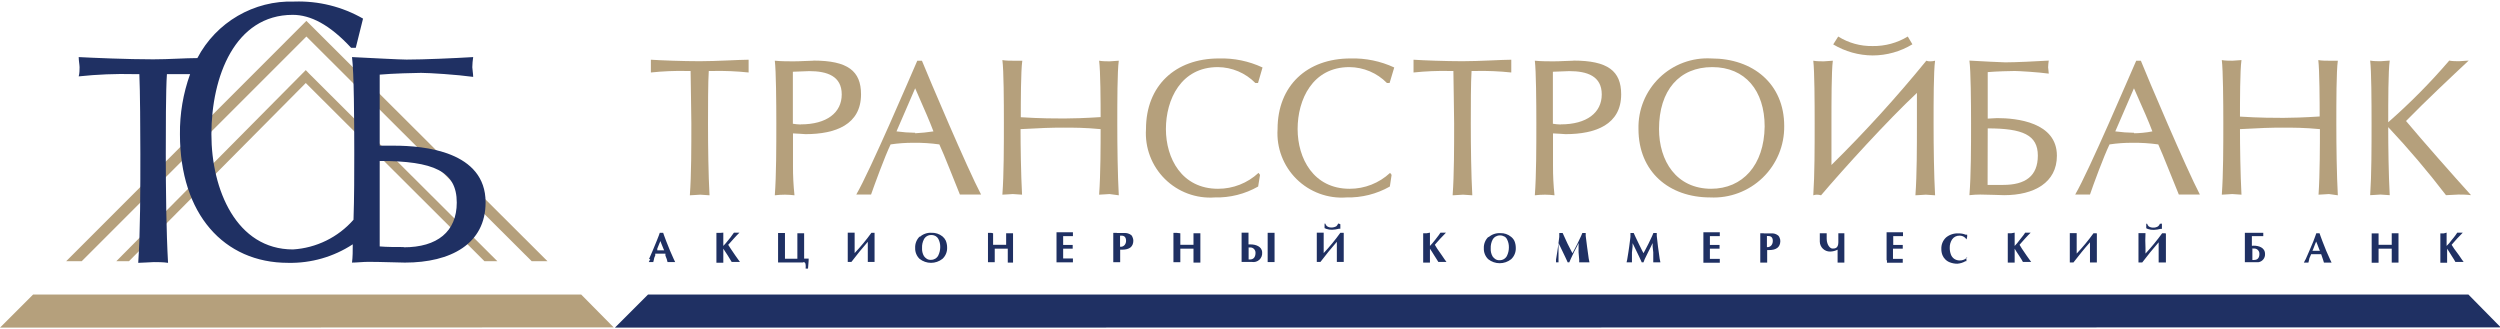 <?xml version="1.0" encoding="UTF-8"?>
<svg width="228px" height="30px" viewBox="0 0 228 30" version="1.1" xmlns="http://www.w3.org/2000/svg" xmlns:xlink="http://www.w3.org/1999/xlink">
    <!-- Generator: Sketch 56.2 (81672) - https://sketch.com -->
    <title>трансстрой банк</title>
    <desc>Created with Sketch.</desc>
    <g id="Page-1" stroke="none" stroke-width="1" fill="none" fill-rule="evenodd">
        <g id="банки" transform="translate(-786, -2612)">
            <g id="трансстрой-банк" transform="translate(786, 2611)">
                <polygon id="Path" fill="#B5A07C" points="45.36 24.823 28.171 7.691 27.886 7.394 27.589 7.691 10.606 24.823 11.76 24.823 27.886 8.571 44.183 24.823"></polygon>
                <polygon id="Path" fill="#B5A07C" points="7.451 24.823 27.943 4.331 48.491 24.823 49.931 24.823 27.943 2.903 6.034 24.823"></polygon>
                <polygon id="Path" fill="#B5A07C" points="0 30.88 55.966 30.857 53.006 27.863 3.017 27.863"></polygon>
                <path d="M36.823,23.531 C36.103,23.531 35.303,23.531 34.629,23.474 L34.629,15.68 C39.543,15.68 41.657,16.606 41.657,19.474 C41.657,22.126 39.874,23.554 36.823,23.554 L36.823,23.531 Z M35.954,14.286 L34.629,14.286 L34.629,7.806 C35.771,7.703 37.863,7.646 38.4,7.646 C39.177,7.646 41.657,7.806 43.154,8.011 C43.154,7.726 43.074,7.314 43.074,7.131 C43.08,6.821 43.107,6.512 43.154,6.206 C41.474,6.309 38.583,6.434 37.086,6.434 C36.491,6.434 33.749,6.286 32.103,6.206 C32.286,7.623 32.309,12.034 32.309,14.96 C32.309,16.869 32.309,19.017 32.24,21.04 C30.834,22.642 28.847,23.617 26.72,23.749 C21.554,23.749 19.28,18.286 19.28,13.246 C19.28,8 21.417,2.354 26.697,2.354 C28.309,2.354 30.057,3.234 32.023,5.36 L32.446,5.36 L33.109,2.697 C31.21,1.608 29.045,1.07 26.857,1.143 C23.16,1.018 19.718,3.021 18,6.297 C16.857,6.297 15.417,6.411 13.966,6.411 C11.623,6.411 8.469,6.274 7.177,6.206 C7.177,6.514 7.257,6.926 7.257,7.131 C7.257,7.337 7.257,7.691 7.177,7.966 C8.851,7.787 10.534,7.718 12.217,7.76 L12.709,7.76 C12.777,9.177 12.8,13.029 12.8,15.029 C12.8,18.251 12.8,22.149 12.606,24.971 C13.006,24.971 13.749,24.903 14.034,24.903 C14.32,24.903 14.914,24.903 15.326,24.971 C15.166,22.149 15.12,18.263 15.12,15.029 C15.12,13.029 15.12,9.177 15.223,7.76 L15.703,7.76 L17.337,7.76 C16.703,9.518 16.389,11.376 16.411,13.246 C16.411,20.526 20.423,24.971 26.274,24.971 C28.366,25.016 30.422,24.427 32.171,23.28 C32.171,23.863 32.171,24.423 32.103,24.949 C32.514,24.949 33.109,24.88 33.6,24.88 C34.743,24.88 36.469,24.949 36.926,24.949 C41.109,24.949 44.286,23.246 44.286,19.451 C44.286,14.8 38.674,14.286 35.954,14.286 L35.954,14.286 Z" id="Shape" fill="#1F3063"></path>
                <path d="M59.303,24.629 L59.166,24.903 L59.577,24.903 L59.646,24.629 C59.646,24.514 59.726,24.4 59.76,24.297 L59.76,24.137 L59.966,24.137 L60.48,24.137 L60.686,24.137 L60.686,24.309 L60.811,24.64 L60.88,24.903 L61.577,24.903 L61.44,24.617 C61.211,24.137 60.994,23.589 60.754,22.983 L60.571,22.491 L60.48,22.229 L60.171,22.229 L60.08,22.491 L59.886,22.983 C59.634,23.6 59.417,24.126 59.189,24.629 L59.303,24.629 Z M59.943,23.829 L59.943,23.68 L60.137,23.2 L60.229,22.983 L60.309,23.2 L60.503,23.68 L60.571,23.829 L60.446,23.829 L59.886,23.829 L59.943,23.829 Z M65.657,22.24 L65.337,22.24 L65.337,22.446 L65.337,24.731 L65.337,24.96 L65.966,24.96 L65.966,24.72 C65.959,24.606 65.959,24.491 65.966,24.377 L65.966,23.68 L66.137,23.943 L66.377,24.309 L66.606,24.686 L66.731,24.891 L67.486,24.891 L67.326,24.674 L67.051,24.286 L66.64,23.68 L66.411,23.326 L66.56,23.166 L66.926,22.754 L67.211,22.446 L67.44,22.217 L66.937,22.217 L66.777,22.434 C66.676,22.586 66.565,22.731 66.446,22.869 L66.194,23.177 L65.966,23.429 L65.966,22.434 L65.966,22.217 L65.657,22.24 Z M73.269,24.903 C73.486,24.903 73.497,25.131 73.474,25.497 L73.691,25.497 L73.749,24.754 L73.749,24.583 L73.417,24.583 L73.337,24.583 L73.337,23.68 C73.337,23.429 73.337,23.223 73.337,23.063 L73.337,22.526 L73.337,22.274 L72.72,22.274 L72.72,22.514 C72.72,22.674 72.72,22.834 72.72,23.006 L72.72,23.897 L72.72,23.897 L72.72,24.594 L72.514,24.594 L71.817,24.594 L71.589,24.594 L71.589,22.251 L70.96,22.251 L70.96,22.537 L70.96,23.074 L70.96,24.069 C70.96,24.354 70.96,24.549 70.96,24.686 L70.96,24.937 L73.246,24.937 L73.269,24.903 Z M79.76,22.229 L79.474,22.229 C79.006,22.879 78.494,23.498 77.943,24.08 L77.943,23.566 C77.943,23.063 77.943,22.617 77.943,22.217 L77.314,22.217 C77.314,22.606 77.314,23.063 77.314,23.566 L77.314,24.891 L77.646,24.891 C78.126,24.263 78.629,23.634 79.143,23.051 C79.143,23.189 79.143,23.394 79.143,23.566 C79.143,24.023 79.143,24.446 79.143,24.891 L79.76,24.891 C79.76,24.469 79.76,23.874 79.76,23.406 C79.76,22.937 79.76,22.446 79.76,22.263 L79.76,22.229 Z M83.886,22.56 C83.598,22.832 83.444,23.216 83.463,23.611 C83.449,23.985 83.594,24.346 83.863,24.606 C84.475,25.093 85.342,25.093 85.954,24.606 C86.241,24.338 86.396,23.958 86.377,23.566 C86.377,23.35 86.335,23.136 86.251,22.937 C86.18,22.792 86.079,22.663 85.954,22.56 C85.67,22.333 85.313,22.215 84.949,22.229 C84.558,22.208 84.176,22.344 83.886,22.606 L83.886,22.56 Z M84.091,23.611 C84.078,23.338 84.137,23.066 84.263,22.823 C84.394,22.575 84.656,22.424 84.937,22.434 C85.077,22.432 85.216,22.467 85.337,22.537 C85.439,22.597 85.522,22.684 85.577,22.789 C85.696,23.018 85.755,23.273 85.749,23.531 C85.749,23.801 85.686,24.067 85.566,24.309 C85.436,24.553 85.18,24.703 84.903,24.697 C84.771,24.708 84.638,24.676 84.526,24.606 C84.422,24.54 84.333,24.455 84.263,24.354 C84.135,24.133 84.076,23.878 84.091,23.623 L84.091,23.611 Z M90.411,22.24 L90.103,22.24 L90.103,22.48 C90.103,22.594 90.103,22.8 90.103,23.109 L90.103,23.497 C90.103,23.76 90.103,23.966 90.103,24.126 L90.103,24.914 L90.72,24.914 L90.72,24.674 C90.72,24.514 90.72,24.354 90.72,24.183 L90.72,23.68 L90.96,23.68 L91.909,23.68 L91.909,24.949 L92.389,24.949 L92.389,23.143 C92.389,22.857 92.389,22.651 92.389,22.514 L92.389,22.274 L91.76,22.274 L91.76,22.526 L91.76,23.326 L91.52,23.326 L90.823,23.326 L90.571,23.326 L90.571,22.274 L90.411,22.24 Z M96.354,24.731 L96.354,24.926 L96.686,24.926 L97.154,24.926 L97.6,24.926 L97.851,24.926 L97.851,24.571 L97.589,24.571 L96.96,24.571 L96.96,23.68 L97.829,23.68 L97.829,23.337 L97.6,23.337 L97.189,23.337 L96.96,23.337 L96.96,22.537 L97.166,22.537 L97.623,22.537 L97.851,22.537 L97.851,22.183 L97.634,22.183 L96.686,22.183 L96.354,22.183 L96.354,22.389 L96.354,24.331 C96.361,24.457 96.361,24.583 96.354,24.709 L96.354,24.731 Z M101.851,22.24 L101.531,22.24 L101.531,22.389 C101.531,22.503 101.531,22.651 101.531,22.846 L101.531,24.914 L102.16,24.914 L102.16,23.771 L102.331,23.771 C103.017,23.771 103.349,23.497 103.36,22.96 C103.362,22.85 103.338,22.74 103.291,22.64 C103.267,22.568 103.228,22.502 103.177,22.446 C102.991,22.303 102.759,22.233 102.526,22.251 L101.863,22.251 L101.851,22.24 Z M102.149,23.486 L102.149,22.709 L102.149,22.491 L102.274,22.491 C102.549,22.491 102.686,22.64 102.697,22.937 C102.709,23.234 102.526,23.509 102.194,23.509 L102.149,23.486 Z M107.337,22.24 L107.017,22.24 L107.017,22.48 C107.017,22.594 107.017,22.8 107.017,23.109 L107.017,23.497 C107.017,23.76 107.017,23.966 107.017,24.126 L107.017,24.914 L107.646,24.914 L107.646,24.674 C107.646,24.514 107.646,24.354 107.646,24.183 L107.646,23.68 L107.886,23.68 L108.846,23.68 L108.846,24.949 L109.474,24.949 L109.474,24.674 L109.474,23.143 C109.474,22.857 109.474,22.651 109.474,22.514 L109.474,22.274 L108.846,22.274 L108.846,23.326 L108.606,23.326 L107.909,23.326 L107.646,23.326 L107.646,22.274 L107.337,22.24 Z M115.611,24.709 L115.611,24.903 L116.24,24.903 L116.24,24.731 C116.24,24.617 116.24,24.491 116.24,24.331 L116.24,22.229 L115.611,22.229 L115.611,22.389 C115.611,22.514 115.611,22.674 115.611,22.88 L115.611,24.709 L115.611,24.709 Z M113.611,24.891 L114.183,24.891 C114.426,24.931 114.674,24.856 114.855,24.689 C115.036,24.521 115.129,24.28 115.109,24.034 C115.109,23.474 114.503,23.291 114.08,23.291 L113.863,23.291 L113.863,22.217 L113.509,22.217 L113.234,22.217 L113.234,22.423 L113.234,24.366 C113.234,24.526 113.234,24.629 113.234,24.697 L113.234,24.891 L113.589,24.891 L113.611,24.891 Z M113.863,23.566 L113.989,23.566 C114.126,23.556 114.261,23.605 114.359,23.701 C114.457,23.797 114.51,23.931 114.503,24.069 C114.503,24.411 114.343,24.663 114.011,24.663 L113.874,24.663 L113.874,24.423 L113.874,23.6 L113.863,23.566 Z M122.537,22.229 L122.24,22.229 C121.775,22.879 121.267,23.497 120.72,24.08 L120.72,23.566 C120.72,23.063 120.72,22.617 120.72,22.217 L120.091,22.217 C120.091,22.606 120.091,23.063 120.091,23.566 L120.091,24.891 L120.423,24.891 C120.903,24.263 121.406,23.634 121.92,23.051 C121.92,23.189 121.92,23.394 121.92,23.566 C121.92,24.023 121.92,24.446 121.92,24.891 L122.549,24.891 C122.549,24.469 122.549,23.874 122.549,23.406 C122.549,22.937 122.549,22.446 122.549,22.263 L122.537,22.229 Z M122.103,21.394 L122.034,21.394 C122.002,21.486 121.947,21.569 121.874,21.634 C121.738,21.711 121.585,21.75 121.429,21.749 C121.286,21.754 121.146,21.714 121.029,21.634 C120.95,21.574 120.894,21.49 120.869,21.394 L120.8,21.394 L120.8,21.623 C120.805,21.684 120.805,21.745 120.8,21.806 L120.96,21.874 C121.132,21.935 121.315,21.962 121.497,21.954 C121.702,21.947 121.905,21.916 122.103,21.863 L122.24,21.863 L122.24,21.691 L122.24,21.451 L122.103,21.394 Z M130.103,22.274 L129.794,22.274 L129.794,24.949 L130.411,24.949 L130.411,24.709 C130.405,24.594 130.405,24.48 130.411,24.366 L130.411,23.68 L130.583,23.943 L130.811,24.309 L131.051,24.686 L131.177,24.891 L131.92,24.891 L131.76,24.674 L131.497,24.286 L131.074,23.68 L130.857,23.326 L130.994,23.166 L131.36,22.754 L131.657,22.446 L131.874,22.217 L131.371,22.217 L131.223,22.434 C131.143,22.549 131.04,22.686 130.891,22.869 L130.64,23.177 L130.411,23.429 L130.411,22.217 L130.103,22.274 Z M135.749,22.594 C135.461,22.867 135.307,23.25 135.326,23.646 C135.312,24.019 135.457,24.38 135.726,24.64 C136.338,25.127 137.205,25.127 137.817,24.64 C138.104,24.372 138.258,23.992 138.24,23.6 C138.24,23.384 138.198,23.171 138.114,22.971 C138.042,22.824 137.936,22.695 137.806,22.594 C137.531,22.366 137.18,22.247 136.823,22.263 C136.429,22.242 136.043,22.378 135.749,22.64 L135.749,22.594 Z M135.954,23.646 C135.941,23.372 136,23.1 136.126,22.857 C136.261,22.613 136.521,22.463 136.8,22.469 C136.94,22.466 137.078,22.502 137.2,22.571 C137.304,22.628 137.388,22.716 137.44,22.823 C137.559,23.052 137.618,23.308 137.611,23.566 C137.612,23.835 137.549,24.102 137.429,24.343 C137.299,24.587 137.042,24.738 136.766,24.731 C136.634,24.741 136.502,24.709 136.389,24.64 C136.285,24.575 136.196,24.489 136.126,24.389 C135.998,24.167 135.938,23.912 135.954,23.657 L135.954,23.646 Z M141.954,24.926 L142.137,24.926 L142.137,24.686 L142.137,24.023 L142.137,23.486 L142.137,23.177 L142.286,23.474 L142.731,24.4 L142.891,24.743 L142.971,24.926 L143.12,24.926 L143.246,24.629 L143.566,23.954 L143.806,23.497 L143.966,23.166 L143.966,23.486 L143.966,24.011 L144.023,24.686 L144.023,24.926 L144.96,24.926 L144.891,24.583 L144.743,23.509 L144.617,22.514 L144.617,22.251 L144.309,22.251 L144.194,22.526 C144.114,22.697 144.011,22.926 143.863,23.223 L143.543,23.84 L143.406,24.091 L143.269,23.829 L142.96,23.223 L142.697,22.651 L142.514,22.251 L142.206,22.251 L142.206,22.606 L142.091,23.497 L142.023,23.966 L141.909,24.674 L141.909,24.926 L141.954,24.926 Z M148.651,24.926 L148.834,24.926 L148.834,24.686 L148.834,24.023 L148.891,23.486 L148.891,23.177 L149.04,23.474 L149.486,24.4 L149.646,24.743 L149.726,24.926 L149.886,24.926 L150,24.629 L150.331,23.954 L150.56,23.497 L150.72,23.166 L150.72,23.486 L150.777,24.011 L150.777,24.686 L150.777,24.926 L151.429,24.926 L151.36,24.583 L151.211,23.509 L151.097,22.514 L151.097,22.251 L150.789,22.251 L150.674,22.526 C150.594,22.697 150.491,22.926 150.343,23.223 L150.023,23.84 L149.886,24.091 L149.749,23.829 L149.451,23.223 L149.177,22.651 L148.994,22.251 L148.697,22.251 L148.697,22.606 L148.583,23.497 L148.514,23.966 L148.4,24.674 L148.343,24.926 L148.651,24.926 Z M155.349,24.766 L155.349,24.96 L155.68,24.96 L156.149,24.96 L156.594,24.96 L156.846,24.96 L156.846,24.606 L156.571,24.606 L155.943,24.606 L155.943,23.68 L156.823,23.68 L156.823,23.337 L156.594,23.337 L156.171,23.337 L155.943,23.337 L155.943,22.537 L156.16,22.537 L156.617,22.537 L156.846,22.537 L156.846,22.183 L156.617,22.183 L155.68,22.183 L155.349,22.183 L155.349,22.389 L155.349,24.331 C155.349,24.48 155.349,24.606 155.349,24.709 L155.349,24.766 Z M160.846,22.274 L160.537,22.274 L160.537,22.423 C160.537,22.537 160.537,22.686 160.537,22.88 L160.537,24.949 L161.166,24.949 L161.166,23.806 L161.337,23.806 C162.011,23.806 162.354,23.531 162.366,22.994 C162.367,22.884 162.344,22.774 162.297,22.674 C162.273,22.6 162.23,22.533 162.171,22.48 C161.991,22.335 161.762,22.265 161.531,22.286 L160.869,22.286 L160.846,22.274 Z M161.143,23.52 L161.143,22.743 L161.143,22.526 L161.269,22.526 C161.543,22.526 161.68,22.674 161.68,22.971 C161.68,23.269 161.509,23.543 161.177,23.543 L161.143,23.52 Z M167.931,22.274 L167.657,22.274 L167.657,22.537 L167.657,23.086 C167.657,23.669 167.326,23.669 167.12,23.669 C166.914,23.669 166.606,23.36 166.594,22.789 L166.594,22.274 L165.966,22.274 L165.966,23.04 C165.978,23.547 166.396,23.949 166.903,23.943 C167.142,23.939 167.376,23.88 167.589,23.771 L167.589,24.229 L167.589,24.709 L167.589,24.949 L168.206,24.949 L168.206,24.709 L168.206,23.303 C168.206,22.64 168.206,22.537 168.206,22.469 L168.206,22.274 L167.863,22.274 L167.931,22.274 Z M172.091,24.766 L172.091,24.96 L172.423,24.96 L172.891,24.96 L173.337,24.96 L173.531,24.96 L173.531,24.606 L173.257,24.606 L172.64,24.606 L172.64,23.68 L173.531,23.68 L173.531,23.337 L173.303,23.337 L172.891,23.337 L172.663,23.337 L172.663,22.537 L172.857,22.537 L173.326,22.537 L173.554,22.537 L173.554,22.183 L173.337,22.183 L172.389,22.183 L172.057,22.183 L172.057,22.389 L172.057,24.331 C172.064,24.457 172.064,24.583 172.057,24.709 L172.091,24.766 Z M179.429,24.469 L179.429,24.469 L179.314,24.56 C179.145,24.692 178.935,24.76 178.72,24.754 C178.55,24.755 178.384,24.707 178.24,24.617 C178.092,24.518 177.979,24.374 177.92,24.206 C177.85,24.016 177.815,23.814 177.817,23.611 C177.807,23.341 177.878,23.074 178.023,22.846 C178.172,22.62 178.426,22.486 178.697,22.491 C178.891,22.483 179.081,22.553 179.223,22.686 L179.349,22.834 L179.349,22.834 L179.406,22.594 L179.406,22.4 L179.257,22.4 C179.058,22.319 178.844,22.281 178.629,22.286 C178.215,22.259 177.807,22.39 177.486,22.651 C177.19,22.923 177.031,23.313 177.051,23.714 C177.048,23.906 177.083,24.096 177.154,24.274 C177.212,24.416 177.298,24.544 177.406,24.651 C177.524,24.773 177.669,24.867 177.829,24.926 C178.044,25.009 178.272,25.052 178.503,25.051 C178.765,25.034 179.019,24.956 179.246,24.823 L179.337,24.823 L179.337,24.674 L179.337,24.48 L179.429,24.469 Z M183.429,22.274 L183.109,22.274 L183.109,24.949 L183.737,24.949 L183.737,24.709 L183.737,23.68 L183.897,23.943 L184.137,24.309 L184.377,24.686 L184.491,24.891 L185.246,24.891 L185.086,24.674 L184.811,24.286 L184.4,23.68 L184.183,23.326 L184.32,23.166 L184.686,22.754 L184.971,22.446 L185.2,22.217 L184.697,22.217 L184.549,22.434 C184.469,22.549 184.354,22.686 184.206,22.869 L183.966,23.177 L183.737,23.429 L183.737,22.217 L183.429,22.274 Z M191.211,22.274 L190.926,22.274 C190.457,22.925 189.945,23.543 189.394,24.126 L189.394,23.611 C189.394,23.109 189.394,22.663 189.394,22.263 L188.766,22.263 C188.766,22.651 188.766,23.109 188.766,23.611 L188.766,24.937 L189.097,24.937 C189.589,24.309 190.08,23.68 190.606,23.097 C190.606,23.234 190.606,23.44 190.606,23.611 C190.606,24.069 190.606,24.491 190.606,24.937 L191.234,24.937 C191.234,24.514 191.234,23.92 191.234,23.451 C191.234,22.983 191.234,22.491 191.234,22.309 L191.211,22.274 Z M197.474,22.274 L197.189,22.274 C196.72,22.922 196.213,23.54 195.669,24.126 L195.669,23.611 C195.644,23.162 195.644,22.712 195.669,22.263 L195.029,22.263 C195.029,22.651 195.029,23.109 195.029,23.611 L195.029,24.937 L195.371,24.937 C195.851,24.309 196.354,23.68 196.869,23.097 C196.869,23.234 196.869,23.44 196.869,23.611 C196.869,24.069 196.869,24.491 196.869,24.937 L197.531,24.937 C197.531,24.514 197.531,23.92 197.531,23.451 C197.531,22.983 197.531,22.491 197.531,22.309 L197.474,22.274 Z M197.051,21.406 L196.983,21.406 C196.951,21.501 196.891,21.585 196.811,21.646 C196.68,21.724 196.53,21.764 196.377,21.76 C196.232,21.764 196.088,21.724 195.966,21.646 C195.895,21.581 195.843,21.498 195.817,21.406 L195.737,21.406 L195.737,21.634 C195.743,21.695 195.743,21.756 195.737,21.817 L195.886,21.886 C196.062,21.946 196.248,21.973 196.434,21.966 C196.639,21.958 196.842,21.927 197.04,21.874 L197.166,21.874 L197.166,21.703 L197.166,21.394 L197.051,21.406 Z M205.371,23.417 L205.371,22.537 L205.531,22.537 L206.137,22.537 L206.411,22.537 L206.411,22.229 L206.149,22.229 L205.006,22.229 L204.731,22.229 L204.731,22.434 L204.731,24.72 L204.731,24.914 L205.646,24.914 L205.966,24.914 C206.332,24.856 206.594,24.53 206.571,24.16 C206.571,23.566 205.977,23.406 205.543,23.406 L205.371,23.417 Z M205.371,23.669 L205.531,23.669 C205.669,23.651 205.808,23.696 205.909,23.791 C206.011,23.886 206.065,24.021 206.057,24.16 C206.057,24.526 205.886,24.709 205.566,24.709 L205.417,24.709 L205.417,23.68 L205.371,23.669 Z M210.251,24.674 L210.114,24.949 L210.526,24.949 L210.594,24.674 C210.594,24.56 210.674,24.446 210.709,24.343 L210.777,24.183 L210.971,24.183 L211.486,24.183 L211.691,24.183 L211.749,24.354 L211.863,24.686 L211.943,24.949 L212.64,24.949 L212.503,24.663 C212.274,24.183 212.046,23.634 211.817,23.029 L211.634,22.537 L211.543,22.274 L211.246,22.274 L211.154,22.537 L210.971,23.029 C210.72,23.646 210.48,24.171 210.263,24.674 L210.251,24.674 Z M210.891,23.874 L210.96,23.726 L211.143,23.246 L211.234,23.029 L211.326,23.246 L211.509,23.726 L211.577,23.874 L211.451,23.874 L210.891,23.874 Z M216.606,22.286 L216.297,22.286 L216.297,22.526 C216.297,22.64 216.297,22.846 216.297,23.154 L216.297,24.171 L216.297,24.709 L216.297,24.96 L216.926,24.96 L216.926,24.72 C216.926,24.56 216.926,24.4 216.926,24.229 L216.926,23.68 L217.177,23.68 L218.126,23.68 L218.126,24.949 L218.743,24.949 L218.743,23.143 C218.743,22.857 218.743,22.651 218.743,22.514 L218.743,22.274 L218.126,22.274 L218.126,23.326 L217.886,23.326 L217.189,23.326 L216.926,23.326 L216.926,23.177 L216.926,22.834 L216.926,22.537 L216.926,22.286 L216.606,22.286 Z M222.869,22.286 L222.56,22.286 L222.56,24.96 L223.177,24.96 L223.177,24.72 C223.17,24.606 223.17,24.491 223.177,24.377 L223.177,23.68 L223.349,23.943 L223.577,24.309 L223.817,24.686 L223.931,24.891 L224.686,24.891 L224.526,24.674 L224.263,24.286 L223.817,23.68 L223.589,23.326 L223.726,23.166 L224.091,22.754 L224.389,22.446 L224.606,22.217 L224.103,22.217 L223.954,22.434 C223.848,22.585 223.734,22.73 223.611,22.869 L223.371,23.177 L223.131,23.429 L223.131,23.166 L223.131,22.731 L223.131,22.217 L222.869,22.286 Z" id="Shape" fill="#1F3063"></path>
                <polygon id="Path" fill="#1F3063" points="56.08 30.88 228.069 30.857 225.12 27.863 59.097 27.863"></polygon>
                <path d="M219.429,12.034 C221.269,10.16 223.566,8 225.143,6.526 C224.903,6.526 224.514,6.583 224.263,6.583 C224.011,6.583 223.657,6.583 223.371,6.526 C221.653,8.531 219.793,10.41 217.806,12.149 C217.806,10.343 217.806,7.463 217.943,6.526 L217.12,6.583 C216.891,6.583 216.457,6.583 216.16,6.526 C216.274,7.463 216.286,10.343 216.286,12.24 C216.286,14.366 216.286,16.937 216.16,18.8 C216.423,18.8 216.891,18.743 217.097,18.743 L217.943,18.8 C217.84,16.937 217.806,14.366 217.806,12.594 C219.665,14.573 221.424,16.644 223.074,18.8 C223.371,18.8 223.92,18.743 224.217,18.743 C224.514,18.743 224.949,18.743 225.36,18.8 C223.817,17.097 220.88,13.771 219.429,12.034 Z" id="Path" fill="#B5A07C"></path>
                <path d="M213.211,18.811 C213.109,16.949 213.074,14.377 213.074,12.251 C213.074,10.343 213.074,7.463 213.211,6.537 L212.389,6.537 C212.171,6.537 211.726,6.537 211.429,6.48 C211.543,7.417 211.554,10.297 211.554,11.623 C210.149,11.714 208.96,11.749 208.24,11.749 C207.52,11.749 206.057,11.749 204.286,11.634 C204.286,10.297 204.286,7.417 204.423,6.48 L203.589,6.537 C203.371,6.537 202.926,6.537 202.629,6.48 C202.743,7.417 202.766,10.297 202.766,12.194 C202.766,14.32 202.766,16.891 202.629,18.754 C202.903,18.754 203.371,18.697 203.577,18.697 L204.423,18.754 C204.32,16.891 204.286,14.183 204.286,12.777 C206.057,12.674 207.154,12.64 208.149,12.64 C209.143,12.64 210.149,12.64 211.577,12.777 C211.577,14.103 211.577,16.891 211.451,18.754 C211.726,18.754 212.194,18.697 212.4,18.697 L213.211,18.811 Z" id="Path" fill="#B5A07C"></path>
                <path d="M195.246,6.537 L194.823,6.537 C194.263,7.783 190.537,16.549 189.257,18.743 C189.417,18.743 189.726,18.743 189.966,18.743 L190.606,18.743 C190.903,17.863 191.84,15.314 192.389,14.171 C193.081,14.067 193.78,14.017 194.48,14.023 C195.267,14.012 196.054,14.062 196.834,14.171 C197.269,15.12 198.229,17.6 198.709,18.743 L199.691,18.743 L200.629,18.743 C199.383,16.366 195.851,8.057 195.246,6.537 L195.246,6.537 Z M194.617,13.109 C194.048,13.101 193.479,13.059 192.914,12.983 L194.617,9.051 C195.6,11.269 195.943,12.046 196.297,12.983 C195.76,13.097 195.029,13.154 194.64,13.154 L194.617,13.109 Z" id="Shape" fill="#B5A07C"></path>
                <path d="M181.28,11.817 L181.28,7.577 C182.023,7.509 183.383,7.474 183.737,7.474 C184.091,7.474 185.863,7.577 186.846,7.714 C186.846,7.531 186.789,7.257 186.789,7.143 C186.796,6.936 186.815,6.73 186.846,6.526 C185.703,6.594 183.817,6.686 182.88,6.686 C182.491,6.686 180.697,6.583 179.611,6.526 C179.737,7.463 179.76,10.343 179.76,12.24 C179.76,14.366 179.76,16.937 179.611,18.8 C179.938,18.763 180.266,18.743 180.594,18.743 C181.326,18.743 182.469,18.8 182.777,18.8 C185.509,18.8 187.589,17.657 187.589,15.2 C187.589,12.137 183.897,11.771 182.137,11.771 L181.28,11.817 Z M181.28,12.709 C184.48,12.709 185.851,13.314 185.851,15.189 C185.851,17.063 184.709,17.863 182.697,17.863 L181.269,17.863 L181.28,12.709 Z" id="Shape" fill="#B5A07C"></path>
                <path d="M176.48,18.811 C176.377,16.949 176.343,14.377 176.343,12.251 C176.343,10.343 176.343,7.463 176.48,6.537 C176.335,6.576 176.185,6.595 176.034,6.594 C175.914,6.599 175.793,6.579 175.68,6.537 C172.971,9.861 170.083,13.035 167.029,16.046 L167.029,12.251 C167.029,10.343 167.029,7.463 167.154,6.537 L166.331,6.594 C166.114,6.594 165.669,6.594 165.371,6.537 C165.486,7.474 165.497,10.354 165.497,12.251 C165.497,14.377 165.497,16.949 165.371,18.811 C165.478,18.773 165.59,18.754 165.703,18.754 C165.831,18.754 165.958,18.773 166.08,18.811 C168.137,16.389 172.171,11.954 174.823,9.474 L174.823,12.251 C174.823,14.377 174.823,16.949 174.686,18.811 C174.96,18.811 175.429,18.754 175.634,18.754 L176.48,18.811 Z" id="Path" fill="#B5A07C"></path>
                <path d="M170.789,6.057 C172.066,6.054 173.319,5.702 174.411,5.04 L173.989,4.331 C173.025,4.916 171.916,5.217 170.789,5.2 C169.679,5.222 168.587,4.92 167.646,4.331 L167.189,5.051 C168.277,5.702 169.52,6.049 170.789,6.057 L170.789,6.057 Z" id="Path" fill="#B5A07C"></path>
                <path d="M156.08,6.331 C154.324,6.229 152.606,6.866 151.342,8.089 C150.078,9.311 149.384,11.008 149.429,12.766 C149.429,16.674 152.229,19.006 155.966,19.006 C157.741,19.094 159.474,18.445 160.753,17.211 C162.032,15.977 162.744,14.269 162.72,12.491 C162.72,8.64 159.863,6.331 156.08,6.331 L156.08,6.331 Z M156.08,18.217 C152.869,18.217 151.303,15.669 151.303,12.766 C151.303,9.234 153.154,7.12 156.16,7.12 C159.166,7.12 160.937,9.269 160.937,12.537 C160.891,16.057 158.937,18.217 156.034,18.217 L156.08,18.217 Z" id="Shape" fill="#B5A07C"></path>
                <path d="M143.474,6.537 C143.029,6.537 142.331,6.594 141.68,6.594 C141.291,6.594 140.537,6.594 139.977,6.537 C140.091,7.474 140.114,10.354 140.114,12.251 C140.114,14.377 140.114,16.949 139.977,18.811 C140.284,18.774 140.593,18.755 140.903,18.754 C141.193,18.756 141.483,18.775 141.771,18.811 C141.674,17.908 141.629,17 141.634,16.091 L141.634,13.166 C141.954,13.166 142.594,13.234 142.777,13.234 C145.531,13.234 147.851,12.354 147.851,9.6 C147.851,7.474 146.629,6.526 143.509,6.526 L143.474,6.537 Z M142.331,12.354 C142.094,12.347 141.857,12.324 141.623,12.286 L141.623,7.543 C141.863,7.543 142.834,7.486 143.12,7.486 C144.754,7.486 146.08,7.943 146.08,9.611 C146.08,11.28 144.709,12.343 142.343,12.343 L142.331,12.354 Z" id="Shape" fill="#B5A07C"></path>
                <path d="M137.829,7.611 C137.829,7.429 137.829,7.177 137.829,7.051 C137.829,6.926 137.829,6.651 137.829,6.446 C136.994,6.446 134.926,6.583 133.371,6.583 C131.817,6.583 129.76,6.503 128.914,6.446 C128.914,6.651 128.914,6.926 128.914,7.051 C128.914,7.177 128.914,7.429 128.914,7.611 C130.015,7.494 131.122,7.449 132.229,7.474 L132.549,7.474 C132.549,8.411 132.617,10.903 132.617,12.251 C132.617,14.377 132.617,16.949 132.48,18.811 C132.754,18.811 133.223,18.754 133.429,18.754 L134.274,18.811 C134.171,16.949 134.137,14.377 134.137,12.251 C134.137,10.937 134.137,8.411 134.206,7.474 L134.526,7.474 C135.628,7.448 136.732,7.494 137.829,7.611 L137.829,7.611 Z" id="Path" fill="#B5A07C"></path>
                <path d="M126.731,8.571 L127.154,7.154 C125.907,6.574 124.541,6.293 123.166,6.331 C119.189,6.331 116.514,8.823 116.514,12.777 C116.404,14.471 117.032,16.129 118.238,17.324 C119.444,18.518 121.108,19.132 122.8,19.006 C124.184,19.038 125.55,18.695 126.754,18.011 L126.914,16.949 L126.777,16.766 C125.775,17.7 124.456,18.219 123.086,18.217 C119.794,18.217 118.343,15.451 118.343,12.766 C118.343,10.08 119.703,7.12 123.063,7.12 C124.353,7.129 125.587,7.651 126.491,8.571 L126.731,8.571 Z" id="Path" fill="#B5A07C"></path>
                <path d="M114.731,8.571 L115.143,7.154 C113.9,6.573 112.537,6.291 111.166,6.331 C107.177,6.331 104.514,8.823 104.514,12.777 C104.404,14.469 105.031,16.125 106.234,17.319 C107.437,18.513 109.098,19.128 110.789,19.006 C112.173,19.041 113.54,18.697 114.743,18.011 L114.914,16.949 L114.777,16.766 C113.775,17.7 112.456,18.219 111.086,18.217 C107.783,18.217 106.331,15.451 106.331,12.766 C106.331,10.08 107.703,7.12 111.063,7.12 C112.353,7.129 113.587,7.651 114.491,8.571 L114.731,8.571 Z" id="Path" fill="#B5A07C"></path>
                <path d="M102.034,18.811 C101.931,16.949 101.897,14.377 101.897,12.251 C101.897,10.343 101.897,7.463 102.034,6.537 L101.211,6.594 C100.983,6.594 100.549,6.594 100.24,6.537 C100.366,7.474 100.377,10.354 100.377,11.68 C98.96,11.771 97.783,11.806 97.051,11.806 C96.32,11.806 94.869,11.806 93.097,11.691 C93.097,10.354 93.097,7.474 93.234,6.537 L92.389,6.537 C92.171,6.537 91.726,6.537 91.417,6.48 C91.543,7.417 91.554,10.297 91.554,12.194 C91.554,14.32 91.554,16.891 91.417,18.754 C91.691,18.754 92.171,18.697 92.366,18.697 L93.211,18.754 C93.109,16.891 93.074,14.183 93.074,12.777 C94.846,12.674 95.943,12.64 96.949,12.64 C97.954,12.64 98.937,12.64 100.377,12.777 C100.377,14.103 100.377,16.891 100.24,18.754 C100.514,18.754 100.983,18.697 101.189,18.697 L102.034,18.811 Z" id="Path" fill="#B5A07C"></path>
                <path d="M84.08,6.537 L83.657,6.537 C83.109,7.783 79.371,16.549 78.091,18.743 C78.263,18.743 78.56,18.743 78.8,18.743 L79.44,18.743 C79.749,17.863 80.674,15.314 81.223,14.171 C81.919,14.067 82.622,14.017 83.326,14.023 C84.109,14.012 84.893,14.062 85.669,14.171 C86.114,15.12 87.074,17.6 87.543,18.743 L88.526,18.743 L89.474,18.743 C88.217,16.366 84.697,8.057 84.08,6.537 L84.08,6.537 Z M83.463,13.109 C82.893,13.101 82.325,13.059 81.76,12.983 L83.463,9.051 C84.434,11.269 84.777,12.046 85.131,12.983 C84.578,13.068 84.022,13.125 83.463,13.154 L83.463,13.109 Z" id="Shape" fill="#B5A07C"></path>
                <path d="M74.16,6.537 C73.714,6.537 73.017,6.594 72.366,6.594 C71.977,6.594 71.223,6.594 70.663,6.537 C70.777,7.474 70.8,10.354 70.8,12.251 C70.8,14.377 70.8,16.949 70.663,18.811 C70.97,18.774 71.279,18.755 71.589,18.754 C71.879,18.757 72.169,18.776 72.457,18.811 C72.36,17.908 72.314,17 72.32,16.091 L72.32,13.166 C72.64,13.166 73.28,13.234 73.463,13.234 C76.217,13.234 78.526,12.354 78.526,9.6 C78.526,7.474 77.314,6.526 74.194,6.526 L74.16,6.537 Z M73.017,12.354 C72.78,12.347 72.543,12.324 72.309,12.286 L72.309,7.543 C72.549,7.543 73.52,7.486 73.806,7.486 C75.44,7.486 76.766,7.943 76.766,9.611 C76.766,11.28 75.394,12.343 73.029,12.343 L73.017,12.354 Z" id="Shape" fill="#B5A07C"></path>
                <path d="M68.274,7.611 C68.274,7.429 68.274,7.177 68.274,7.051 C68.274,6.926 68.274,6.651 68.274,6.446 C67.429,6.446 65.371,6.583 63.817,6.583 C62.263,6.583 60.206,6.503 59.36,6.446 C59.36,6.651 59.36,6.926 59.36,7.051 C59.36,7.177 59.36,7.429 59.36,7.611 C60.457,7.494 61.56,7.448 62.663,7.474 L62.983,7.474 C62.983,8.411 63.051,10.903 63.051,12.251 C63.051,14.377 63.051,16.949 62.914,18.811 C63.189,18.811 63.669,18.754 63.863,18.754 L64.709,18.811 C64.606,16.949 64.571,14.377 64.571,12.251 C64.571,10.937 64.571,8.411 64.64,7.474 L64.96,7.474 C66.067,7.449 67.174,7.494 68.274,7.611 L68.274,7.611 Z" id="Path" fill="#B5A07C"></path>
            </g>
        </g>
    </g>
</svg>